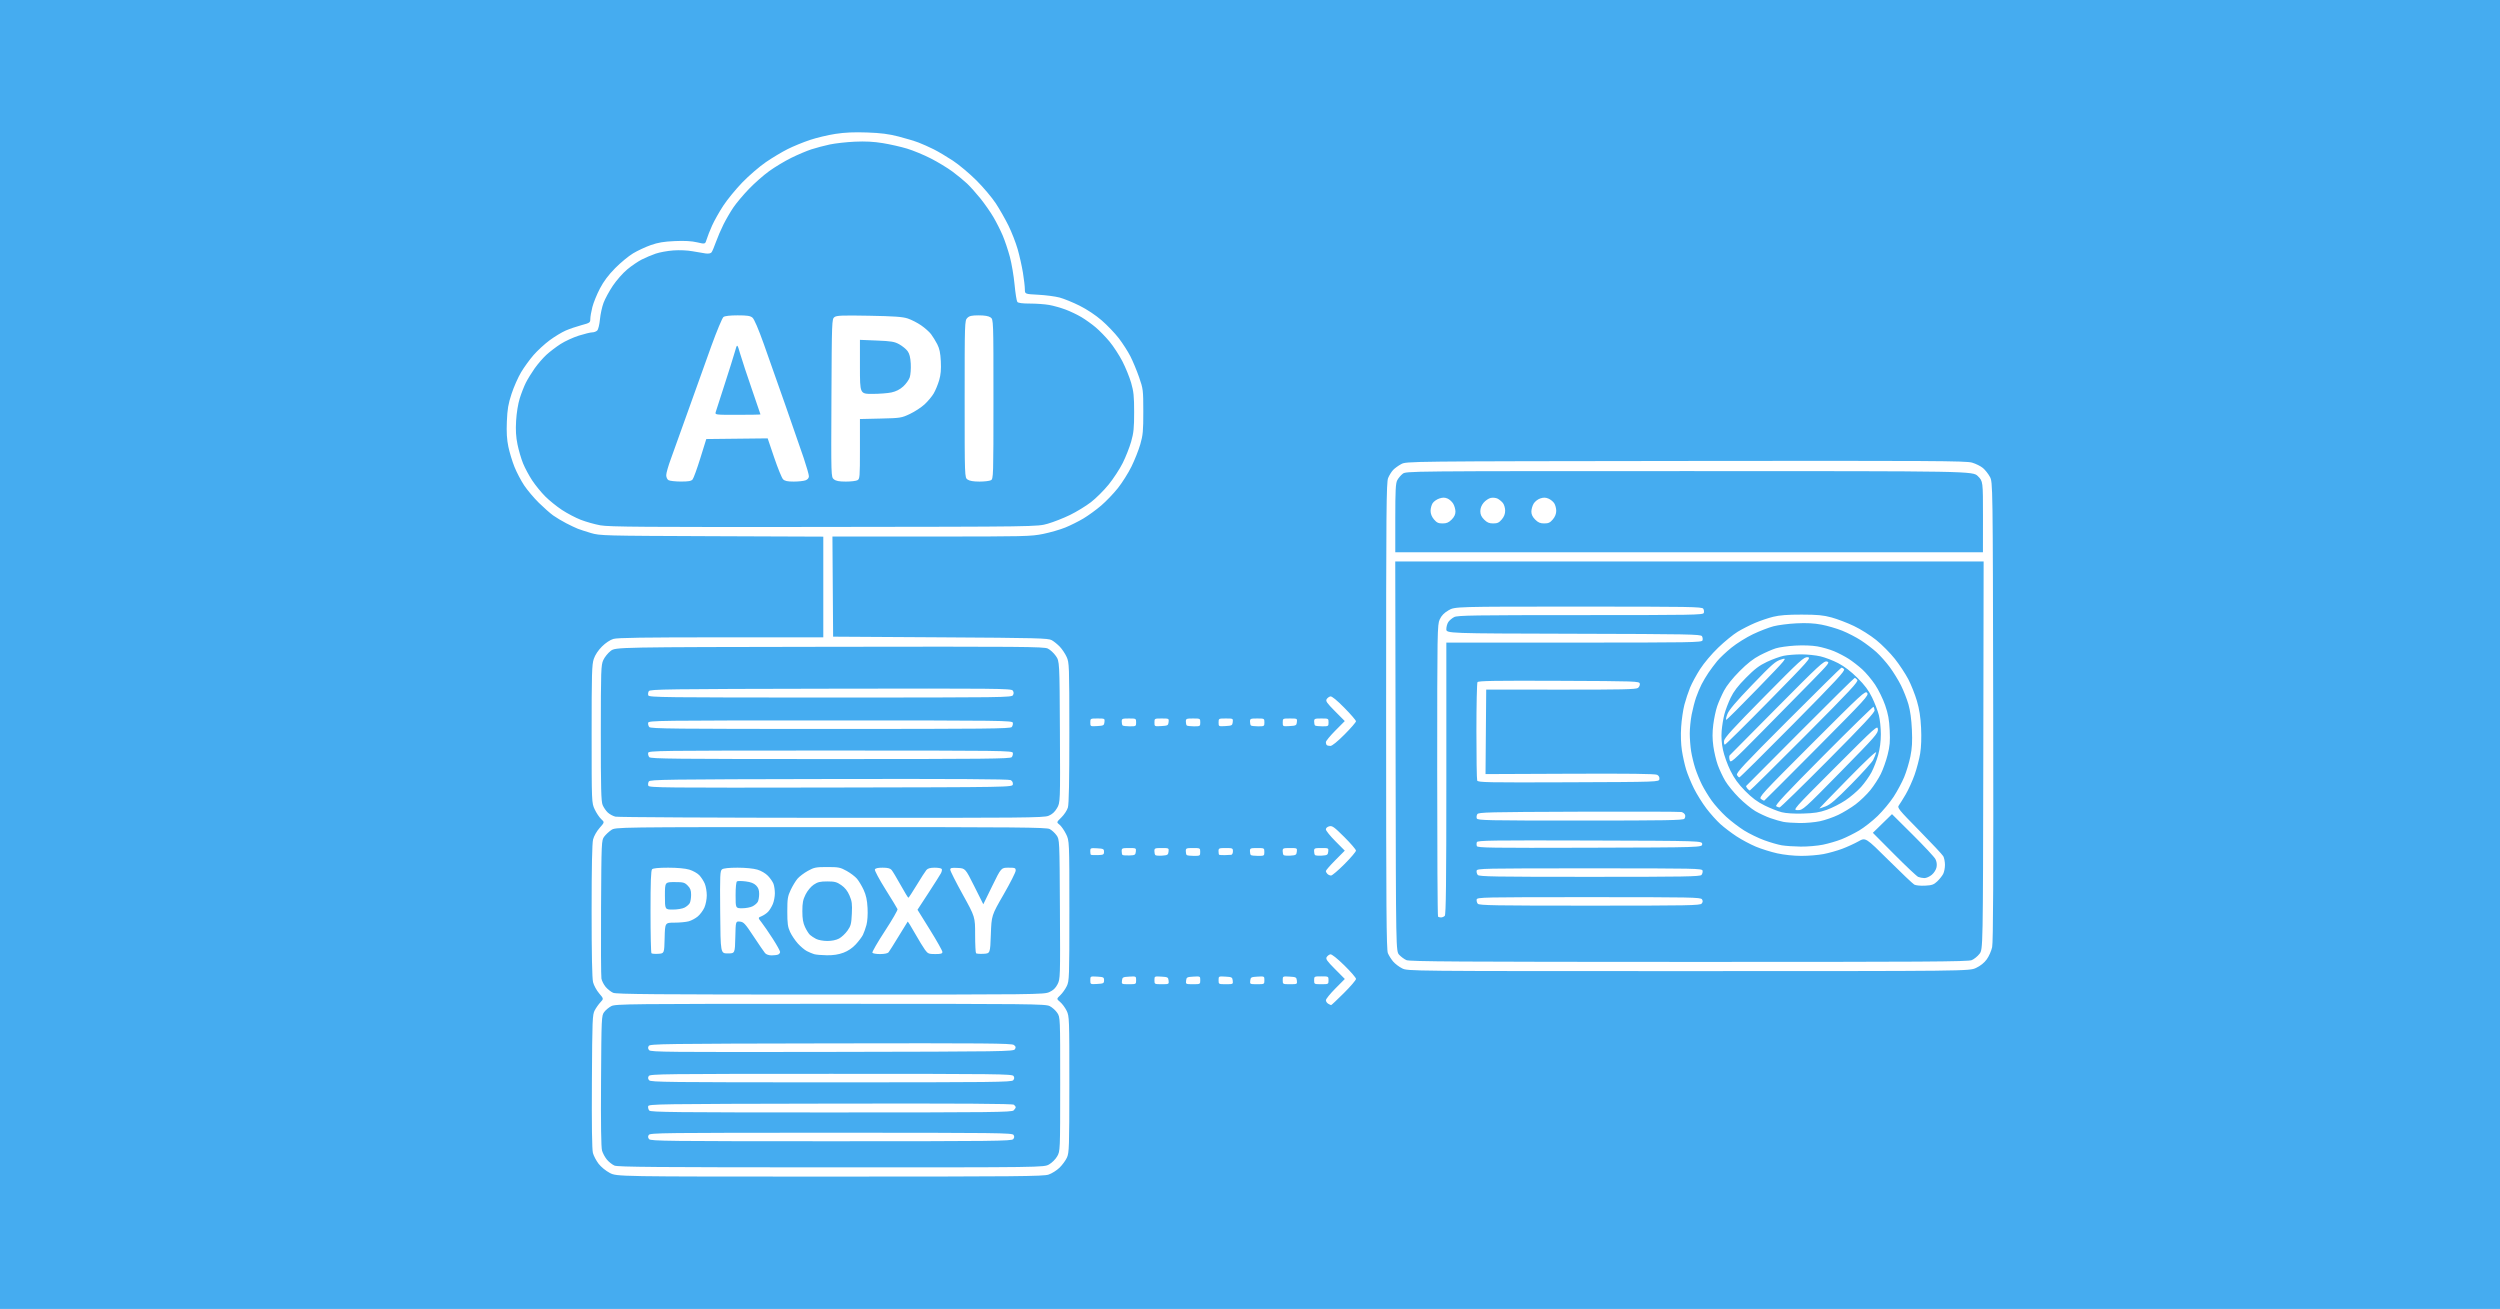 <svg xmlns="http://www.w3.org/2000/svg" xml:space="preserve" width="1910" height="1000"><path d="M0 0h1910v1000H0z" style="fill:#45acf0;fill-opacity:1;stroke:none;stroke-width:4;stroke-linecap:round;stroke-linejoin:round;stroke-miterlimit:0"/><path d="M633.934 898.919c-162.707 0-162.707 0-168.053-2.793-3.052-1.594-6.737-4.617-8.587-7.042-1.783-2.337-3.72-6.025-4.303-8.194-.703-2.608-.966-21.14-.778-54.708.266-47.295.413-51.003 2.15-54.263 1.025-1.925 2.995-4.71 4.379-6.19 2.515-2.69 2.515-2.69-1.01-6.809-1.94-2.265-4.023-6.091-4.63-8.503-.732-2.908-1.104-21.256-1.104-54.498 0-33.585.368-51.578 1.117-54.55.647-2.57 2.733-6.27 4.962-8.803 3.846-4.37 3.846-4.37 1.251-6.758-1.427-1.314-3.656-4.64-4.952-7.39-2.358-5-2.358-5-2.368-57.571-.01-46.468.184-53.14 1.657-57.465 1.045-3.066 3.379-6.597 6.25-9.456 2.753-2.74 6.227-5.051 8.7-5.785 3.089-.918 23.597-1.222 82.25-1.222h78.133v-76.926l-85.25-.336c-82.954-.327-85.438-.392-92.25-2.418-3.85-1.146-8.35-2.61-10-3.252-1.65-.643-5.648-2.538-8.885-4.21s-7.737-4.365-10-5.982-7.185-5.963-10.938-9.658-8.798-9.677-11.21-13.292-5.76-10.002-7.437-14.192-3.773-11.112-4.656-15.383c-1.155-5.588-1.473-11.001-1.133-19.308.383-9.364 1.06-13.34 3.588-21.061 1.714-5.235 4.994-12.66 7.29-16.5 2.295-3.84 6.585-9.754 9.532-13.14 2.946-3.388 8.446-8.449 12.22-11.247 3.776-2.799 9.286-6.146 12.247-7.44 2.96-1.293 8.42-3.161 12.132-4.151 6.406-1.71 6.75-1.952 6.75-4.759 0-1.626.71-5.722 1.58-9.101.868-3.38 3.455-9.736 5.75-14.125 2.872-5.497 6.504-10.344 11.67-15.575 4.125-4.177 10.293-9.268 13.706-11.315s9.488-4.879 13.5-6.295c5.537-1.954 9.944-2.69 18.294-3.058 7.628-.336 12.882-.041 17.14.96 6.14 1.445 6.14 1.445 7.286-2.385.631-2.106 2.483-6.806 4.116-10.444s5.45-10.424 8.484-15.078c3.034-4.655 9.612-12.696 14.617-17.87s13.104-12.15 17.996-15.5 12.374-7.833 16.628-9.962 11.876-5.257 16.94-6.953 13.839-3.795 19.5-4.663c7.338-1.125 14.313-1.435 24.293-1.078 10.523.377 16.484 1.14 24 3.076 5.5 1.415 12.4 3.497 15.333 4.625 2.933 1.127 8.108 3.437 11.5 5.133 3.392 1.695 9.992 5.606 14.667 8.69 4.675 3.085 12.792 9.898 18.037 15.14s11.895 13.13 14.777 17.528 7.236 12.047 9.675 17 5.591 13.041 7.004 17.975c1.414 4.933 3.229 13.033 4.035 18 .805 4.966 1.466 10.658 1.468 12.648 0 3.62 0 3.62 10.254 4.155 5.638.295 12.95 1.252 16.25 2.128s10.18 3.68 15.289 6.232c5.674 2.833 12.26 7.212 16.927 11.252 4.201 3.638 10.064 9.765 13.028 13.615s6.948 10.054 8.854 13.788c1.907 3.734 4.905 10.934 6.664 16 3.105 8.945 3.198 9.702 3.218 26.212.018 14.81-.277 18.03-2.286 25-1.268 4.4-4.3 12.054-6.736 17.01s-7.114 12.382-10.393 16.5c-3.278 4.12-9.022 10.113-12.763 13.32s-9.828 7.64-13.526 9.85-9.938 5.324-13.865 6.923c-3.927 1.598-11.546 3.803-16.932 4.9-9.276 1.891-13.786 1.997-85.398 1.997h-75.605l.262 38.25.262 38.25 82 .5c74.038.451 82.291.661 85 2.164 1.65.916 4.437 3.166 6.194 5s4.109 5.36 5.228 7.836c1.963 4.342 2.035 6.363 2.056 57.883.015 37.068-.326 54.545-1.116 57.182-.625 2.089-2.85 5.47-4.945 7.515-3.807 3.718-3.807 3.718-1.45 5.572 1.297 1.02 3.522 4.192 4.946 7.048 2.587 5.192 2.587 5.192 2.587 58.68 0 51.422-.077 53.647-1.997 57.614-1.099 2.27-3.318 5.392-4.932 6.938-2.935 2.811-2.935 2.811-.08 5.213 1.57 1.32 3.789 4.333 4.932 6.694 2.023 4.179 2.077 5.663 2.056 56.226-.02 48.118-.156 52.228-1.847 55.935-1.004 2.2-3.555 5.674-5.67 7.72-2.114 2.047-5.863 4.41-8.33 5.25-3.954 1.348-23.823 1.53-167.195 1.53zm1.064-7.056c162.5.023 162.5.023 166.48-2.231 2.231-1.264 4.97-4.003 6.233-6.234 2.254-3.98 2.254-3.98 2.27-55.082s.017-51.102-2.253-54.5c-1.248-1.868-3.836-4.184-5.75-5.146-3.27-1.643-13.338-1.748-167.48-1.748-154.16 0-164.206.105-167.429 1.748-1.886.962-4.36 3.019-5.5 4.57-2.019 2.752-2.079 4.077-2.375 52.5-.206 33.523.047 50.883.776 53.383.595 2.038 2.285 5.135 3.755 6.883s4.046 3.775 5.724 4.506c2.493 1.086 32.675 1.332 165.55 1.35m0-19.944c-124.47 0-137.882-.153-139.07-1.584-.953-1.15-1.026-2.041-.263-3.25.973-1.542 11.373-1.666 139.333-1.666s138.36.124 139.333 1.666c.763 1.209.69 2.1-.263 3.25-1.188 1.43-14.6 1.584-139.07 1.584m.051-22c-119.248 0-137.968-.196-139.011-1.452-.663-.799-1.05-2.262-.859-3.25.331-1.72 6.454-1.81 139.226-2.052 101.808-.186 139.242.047 140.236.872.747.62 1.357 1.49 1.357 1.933s-.707 1.513-1.571 2.377c-1.414 1.413-15.433 1.572-139.378 1.572m-.05-23c-124.47 0-137.883-.153-139.07-1.584-.954-1.15-1.027-2.041-.264-3.25.973-1.542 11.373-1.666 139.333-1.666s138.36.124 139.333 1.666c.763 1.209.69 2.1-.263 3.25-1.188 1.43-14.6 1.584-139.07 1.584m.766-23.247c-125.489.23-138.64.104-139.833-1.334-.957-1.152-1.03-2.044-.267-3.253.971-1.54 11.518-1.686 138.996-1.92 118.995-.219 138.213-.055 139.891 1.191 1.559 1.158 1.725 1.805.837 3.254-1.06 1.729-7.223 1.82-139.624 2.062m-1.267-43.815c158.112.017 163.126-.04 167.191-1.885 2.99-1.357 4.792-3.08 6.284-6.004 2.056-4.03 2.087-5.009 1.809-57.325-.284-53.224-.284-53.224-2.613-56.49-1.28-1.795-3.62-3.933-5.2-4.75-2.505-1.295-23.837-1.484-167.273-1.484-164.402 0-164.402 0-167.708 2.25-1.818 1.237-4.247 3.52-5.398 5.072-2.049 2.764-2.098 3.874-2.387 54-.163 28.148-.032 52.627.29 54.398s1.782 4.644 3.245 6.383 4.033 3.76 5.71 4.49c2.494 1.086 32.751 1.331 166.05 1.345m-45.091-29.938c-2.032 0-4.034-.713-4.915-1.75-.817-.963-4.75-6.7-8.74-12.75-6.494-9.848-7.591-11.033-10.473-11.312-3.218-.31-3.218-.31-3.5 12-.28 12.312-.28 12.312-5.78 12.312s-5.5 0-5.766-31.5c-.243-28.727-.116-31.61 1.44-32.75 1.1-.806 5.31-1.25 11.835-1.25 6.007 0 12.145.599 15.086 1.472 2.943.874 6.244 2.805 8.12 4.75 1.739 1.803 3.639 4.544 4.223 6.093.584 1.548 1.061 4.825 1.061 7.282s-.696 6.134-1.548 8.171c-.85 2.037-2.47 4.687-3.598 5.887-1.128 1.201-3.353 2.723-4.944 3.382-2.892 1.198-2.892 1.198-.028 4.83 1.576 1.998 5.396 7.566 8.491 12.373 3.095 4.808 5.628 9.372 5.628 10.143s-.712 1.676-1.582 2.01-3.125.607-5.01.607zm-22.36-36c2.778 0 6.365-.68 7.971-1.51 1.607-.832 3.384-2.377 3.95-3.435s1.03-3.774 1.03-6.035c0-2.99-.645-4.757-2.366-6.477-1.649-1.65-4.05-2.577-7.924-3.06-3.057-.383-6.043-.396-6.634-.03-.651.402-1.076 4.59-1.076 10.606 0 9.94 0 9.94 5.05 9.94m64.664 35.914c-3.967-.048-8.34-.43-9.72-.849-1.378-.42-3.887-1.476-5.574-2.35-1.688-.872-4.774-3.473-6.857-5.778-2.083-2.306-4.749-6.273-5.925-8.815-1.773-3.835-2.137-6.495-2.137-15.622 0-9.754.294-11.624 2.59-16.5 1.425-3.025 3.75-6.871 5.168-8.547 1.417-1.675 4.976-4.375 7.91-6 4.856-2.69 6.18-2.953 14.832-2.953s9.976.263 14.833 2.953c2.933 1.625 6.492 4.325 7.91 6 1.417 1.676 3.716 5.522 5.107 8.547 1.85 4.02 2.648 7.723 2.967 13.763.263 4.992-.072 10.14-.846 13-.705 2.605-1.925 6.025-2.711 7.6-.786 1.576-3.233 4.822-5.438 7.214-2.616 2.838-5.9 5.056-9.453 6.386-3.761 1.407-7.673 2.01-12.656 1.95m.303-10.92c3.46.003 6.814-.685 9-1.848 1.916-1.02 4.808-3.721 6.426-6.004 2.598-3.664 2.992-5.18 3.363-12.949.357-7.456.084-9.58-1.784-13.924-1.513-3.516-3.484-6.011-6.277-7.947-3.472-2.406-5.055-2.822-10.732-2.822-5.45 0-7.328.453-10.352 2.5-2.144 1.45-4.736 4.575-6.177 7.446-2.01 4.004-2.483 6.434-2.483 12.76 0 5.812.53 8.941 2.065 12.208 1.136 2.416 2.824 5.08 3.752 5.92s3.037 2.23 4.685 3.09c1.655.863 5.47 1.566 8.514 1.57m-129.053 9.802c-2.496.162-4.858-.025-5.25-.417s-.713-14.723-.713-31.846c0-22.882.318-31.452 1.2-32.333.79-.79 5.004-1.2 12.319-1.2 6.893 0 13.008.56 16.09 1.476 2.735.812 6.167 2.725 7.629 4.25 1.46 1.525 3.355 4.447 4.21 6.491.853 2.045 1.542 6.095 1.53 9-.012 2.945-.834 7.07-1.857 9.324-1.01 2.223-3.264 5.243-5.01 6.711-1.745 1.47-4.846 3.135-6.892 3.704-2.045.568-6.967 1.035-10.937 1.038-7.218.006-7.218.006-7.5 11.756s-.282 11.75-4.82 12.046m11.087-33.796c3.44 0 7.31-.652 8.97-1.51 1.607-.832 3.384-2.377 3.95-3.435s1.03-3.917 1.03-6.353c0-3.453-.581-5.011-2.636-7.066-2.371-2.371-3.377-2.636-10-2.636-7.364 0-7.364 0-7.364 10.5s0 10.5 6.05 10.5m158.387 34c-2.925 0-5.599-.453-5.94-1.006-.342-.554 3.947-7.996 9.533-16.54s9.94-16.089 9.68-16.768c-.261-.68-4.381-7.463-9.156-15.073s-8.443-14.46-8.15-15.225c.364-.946 2.244-1.388 5.91-1.388 3.886 0 5.789.484 6.865 1.75.819.962 3.926 6.137 6.905 11.5 2.979 5.362 5.641 9.745 5.916 9.74s3.151-4.392 6.392-9.75c3.24-5.357 6.572-10.528 7.405-11.49 1.048-1.213 2.984-1.75 6.3-1.75 2.631 0 5.057.44 5.39.979s.068 2.001-.587 3.25c-.657 1.249-4.958 8.04-9.56 15.093l-8.367 12.822 9.514 15.308c5.232 8.42 9.513 16.037 9.513 16.928 0 1.295-1.093 1.62-5.449 1.62-4.989 0-5.652-.275-7.848-3.25-1.32-1.788-4.767-7.44-7.66-12.559-2.893-5.12-5.395-9.17-5.56-9s-3.286 5.236-6.934 11.257c-3.649 6.022-7.12 11.535-7.714 12.25-.639.77-3.252 1.302-6.398 1.302m79.025-.206c-2.771.163-5.359-.025-5.75-.416-.392-.392-.712-6.802-.712-14.245 0-13.533 0-13.533-9.5-30.71-5.225-9.448-9.5-17.93-9.5-18.85 0-1.405.922-1.625 5.75-1.373 5.75.3 5.75.3 12.625 14.032l6.874 13.733 6.829-13.983c6.829-13.982 6.829-13.982 12.375-13.982 5.09 0 5.546.185 5.533 2.25-.01 1.237-4.164 9.45-9.237 18.25-9.224 16-9.224 16-9.737 30.5s-.512 14.5-5.55 14.794M635.228 624.816c146.894.093 162.101-.046 165.778-1.517 2.858-1.144 4.782-2.873 6.546-5.881 2.497-4.262 2.497-4.262 2.222-58.217-.276-53.955-.276-53.955-3.11-58.045-1.56-2.25-4.337-4.802-6.17-5.673-3.007-1.426-19.433-1.557-166.744-1.323-163.408.259-163.408.259-167.189 3.142-2.08 1.587-4.622 4.737-5.65 7-1.747 3.848-1.87 7.483-1.89 55.744-.019 42.253.234 52.24 1.39 55 .777 1.855 2.547 4.436 3.935 5.735s4.013 2.717 5.837 3.148 76.094.83 165.045.887m-.51-23.144c-127.826.234-138.83.124-139.41-1.386-.345-.902-.17-2.366.39-3.253.928-1.471 13.172-1.637 137.718-1.868 95.738-.178 137.3.067 138.702.818 1.265.677 1.887 1.874 1.69 3.253-.31 2.183-.31 2.183-139.09 2.436m-.22-21.753c-118.766 0-137.417-.196-138.46-1.452-.663-.799-1.05-2.262-.859-3.25.332-1.72 6.345-1.798 139.32-1.798 132.973 0 138.987.077 139.318 1.798.19.988-.196 2.451-.859 3.25-1.042 1.256-19.694 1.452-138.46 1.452m0-23c-118.766 0-137.417-.196-138.46-1.452-.663-.799-1.05-2.262-.859-3.25.332-1.72 6.345-1.798 139.32-1.798 132.973 0 138.987.077 139.318 1.798.19.988-.196 2.451-.859 3.25-1.042 1.256-19.694 1.452-138.46 1.452m-.067-24c-127.3 0-138.547-.133-139.124-1.636-.345-.9-.17-2.363.39-3.25.928-1.471 13.27-1.637 138.91-1.872 127.014-.237 137.986-.127 139.102 1.388.843 1.146.909 2.211.215 3.508-.965 1.802-5.445 1.862-139.493 1.862m-4.933-130.337c163-.18 163-.18 171-2.475 4.4-1.262 12.05-4.269 17-6.683s12.14-6.806 15.978-9.761 9.938-9.03 13.556-13.498c3.617-4.469 8.445-11.865 10.727-16.436s5.18-11.91 6.437-16.31c1.91-6.68 2.287-10.392 2.287-22.5 0-12.136-.373-15.794-2.29-22.432-1.259-4.363-4.28-11.788-6.715-16.5-2.434-4.713-6.857-11.493-9.83-15.068s-7.734-8.46-10.583-10.857c-2.848-2.396-7.685-5.866-10.749-7.71-3.063-1.845-8.55-4.473-12.194-5.84-3.643-1.366-9.294-2.959-12.558-3.539s-9.846-1.054-14.627-1.054c-5.759 0-9.03-.423-9.688-1.25-.547-.688-1.5-6.65-2.118-13.25s-2.245-16.174-3.616-21.276c-1.37-5.101-3.827-12.413-5.459-16.247-1.632-3.835-4.797-10.106-7.035-13.937-2.237-3.83-6.702-10.244-9.923-14.253-3.22-4.008-7.823-9.154-10.228-11.436s-7.437-6.416-11.183-9.188-11.171-7.274-16.5-10.005c-5.33-2.73-13.514-6.12-18.19-7.532-4.674-1.412-13-3.302-18.5-4.199-7.066-1.153-13.372-1.476-21.5-1.102-6.324.29-14.874 1.246-19 2.122-4.124.877-10.424 2.539-14 3.693-3.574 1.154-10.536 4.097-15.47 6.539s-12.495 6.978-16.803 10.08c-4.308 3.101-11.327 9.279-15.598 13.727-4.27 4.448-9.585 10.771-11.81 14.05-2.226 3.28-5.624 9.114-7.553 12.964-1.928 3.85-4.54 9.925-5.804 13.5s-2.76 7.1-3.324 7.836c-.656.854-2.308 1.167-4.581.867-1.956-.258-6.481-1.015-10.056-1.682-3.827-.714-9.819-.97-14.57-.625-4.44.323-10.524 1.432-13.523 2.463s-7.768 3.05-10.599 4.484c-2.83 1.435-7.834 4.845-11.12 7.579-3.284 2.734-8.23 8.345-10.988 12.47-2.76 4.125-5.956 10.01-7.104 13.079-1.148 3.068-2.382 8.753-2.743 12.633-.366 3.947-1.281 7.68-2.076 8.475-.78.781-2.49 1.42-3.797 1.42s-5.923 1.12-10.257 2.49c-4.334 1.369-10.655 4.283-14.047 6.475s-8.247 5.904-10.79 8.247-6.54 6.967-8.885 10.275c-2.344 3.307-5.39 8.264-6.768 11.014s-3.483 8.15-4.677 12c-1.28 4.121-2.41 11.12-2.752 17.018-.42 7.274-.133 12.22 1.05 18.055.895 4.42 2.802 10.938 4.237 14.482 1.436 3.545 4.596 9.44 7.023 13.1s6.906 9.147 9.953 12.194 8.779 7.678 12.736 10.292 10.438 6.013 14.4 7.556c3.962 1.542 10.712 3.444 15 4.225 6.558 1.196 33.693 1.393 170.797 1.241m-109.373-34.694c-4.195-.017-8.415-.489-9.377-1.05-1.016-.591-1.75-2.209-1.75-3.855 0-1.56 1.563-7.05 3.473-12.2s7.944-21.964 13.407-37.364c5.464-15.4 13.363-37.45 17.555-49s8.37-21.563 9.284-22.25c1.05-.79 5.056-1.25 10.861-1.25 7.29 0 9.635.362 11.306 1.75 1.33 1.103 4.543 8.583 8.7 20.25 3.625 10.175 11.087 31.325 16.582 47s11.756 33.742 13.912 40.15 3.92 12.607 3.92 13.775c0 1.36-.923 2.475-2.565 3.1-1.411.536-5.461.975-9 .975-4.841 0-6.869-.44-8.185-1.777-.963-.977-4-8.406-6.75-16.51l-5-14.736-23.453.261-23.452.262-4.548 14.639c-2.5 8.051-5.165 15.364-5.92 16.25-1.044 1.226-3.194 1.603-9 1.58m43.46-50.97c9.577 0 17.413-.145 17.413-.323 0-.177-2.958-8.84-6.573-19.25-3.614-10.41-7.617-22.526-8.894-26.926-2.322-8-2.322-8-3.998-2-.922 3.3-4.453 14.55-7.846 25s-6.472 20.012-6.843 21.25c-.673 2.25-.673 2.25 16.74 2.25m82.59 51c-5.142 0-7.514-.456-9.097-1.75-2.142-1.75-2.142-1.75-1.861-62.08.275-58.998.325-60.364 2.28-61.827 1.688-1.261 5.826-1.425 26.5-1.05 19.155.348 25.592.805 29.5 2.095 2.75.907 7.339 3.254 10.196 5.215 2.858 1.961 6.28 4.99 7.606 6.732s3.456 5.19 4.734 7.666c1.734 3.359 2.434 6.679 2.759 13.098.316 6.237-.034 10.215-1.276 14.487-.942 3.24-2.813 7.768-4.16 10.065s-4.484 6.054-6.973 8.348c-2.49 2.295-7.532 5.591-11.206 7.326-6.459 3.049-7.2 3.165-22.43 3.519l-15.75.366v22.86c0 21.578-.108 22.918-1.933 23.895-1.064.57-5.064 1.036-8.89 1.036m20.274-67c5.197 0 11.775-.498 14.616-1.107 3.46-.742 6.43-2.25 8.993-4.566 2.106-1.902 4.352-5.045 4.992-6.984s.988-6.62.775-10.402c-.279-4.923-.974-7.667-2.447-9.659-1.131-1.53-3.967-3.848-6.3-5.151-3.659-2.044-6.02-2.442-17.161-2.894l-12.92-.524v20.644c0 20.644 0 20.644 9.452 20.644m81.837 67c-4.575 0-7.58-.515-9.066-1.556-2.222-1.557-2.222-1.557-2.222-61.5 0-58.61.044-59.988 2-61.943 1.606-1.607 3.333-2 8.777-2 4.516 0 7.52.519 9 1.556 2.223 1.557 2.223 1.557 2.223 62.465 0 59.195-.054 60.937-1.934 61.943-1.064.57-5.014 1.036-8.778 1.036m268.693 399.97c-.265-.017-1.269-.489-2.231-1.05-.963-.56-1.75-1.773-1.75-2.696 0-.922 3.251-4.95 7.225-8.95l7.225-7.273-7.462-7.513c-6.283-6.325-7.29-7.787-6.368-9.25.602-.956 1.854-1.887 2.782-2.07 1.042-.204 5.113 3.02 10.643 8.431 4.925 4.82 8.955 9.478 8.955 10.352s-4.171 5.743-9.27 10.82c-5.097 5.076-9.484 9.216-9.75 9.2m-178.73-16.167c-5.25.302-5.25.302-5.25-2.802s0-3.105 5.25-2.803c4.852.28 5.25.492 5.25 2.803s-.398 2.522-5.25 2.802m24.183.198c-5.483 0-5.562-.042-5.25-2.75.295-2.565.67-2.77 5.566-3.053 5.25-.302 5.25-.302 5.25 2.75 0 3.038-.027 3.053-5.566 3.053m25.133 0c-5.54 0-5.567-.015-5.567-3.053 0-3.052 0-3.052 5.25-2.75 4.897.282 5.271.488 5.567 3.053.311 2.708.232 2.75-5.25 2.75m23.867 0c-5.483 0-5.562-.042-5.25-2.75.295-2.565.67-2.77 5.566-3.053 5.25-.302 5.25-.302 5.25 2.75 0 3.038-.027 3.053-5.566 3.053m25.133 0c-5.54 0-5.567-.015-5.567-3.053 0-3.052 0-3.052 5.25-2.75 4.897.282 5.271.488 5.567 3.053.311 2.708.232 2.75-5.25 2.75m23.867 0c-5.483 0-5.562-.042-5.25-2.75.295-2.565.67-2.77 5.566-3.053 5.25-.302 5.25-.302 5.25 2.75 0 3.038-.027 3.053-5.566 3.053m25.133 0c-5.54 0-5.567-.015-5.567-3.053 0-3.052 0-3.052 5.25-2.75 4.897.282 5.271.488 5.567 3.053.311 2.708.232 2.75-5.25 2.75m23.933 0c-5.444 0-5.5-.03-5.5-3s.056-3 5.5-3c5.445 0 5.5.03 5.5 3s-.055 3-5.5 3m280.5-10.011c-214.5.009-214.5.009-218.748-2.094-2.337-1.157-5.443-3.519-6.902-5.25s-3.26-4.594-4.001-6.363c-1.115-2.66-1.349-34.154-1.349-181.282 0-158.458.17-178.473 1.548-181.769.851-2.037 2.539-4.767 3.75-6.065s4.002-3.33 6.202-4.514c4-2.152 4-2.152 217.463-2.412 188.408-.228 214.075-.08 218.683 1.259 2.872.835 6.62 2.695 8.331 4.135s4.104 4.473 5.317 6.741c2.206 4.125 2.206 4.125 2.516 179.125.224 126.037 0 176.448-.805 180.176-.613 2.847-2.467 7.042-4.12 9.323-1.934 2.67-4.854 5.009-8.195 6.564-5.19 2.417-5.19 2.417-219.69 2.426m.282-7.029c179.743.033 213.3-.177 216.118-1.354 1.835-.767 4.518-2.943 5.962-4.836 2.625-3.442 2.625-3.442 2.881-151.606l.257-148.165h-449.52l.26 148.92c.26 148.92.26 148.92 2.76 151.628 1.375 1.489 3.85 3.308 5.5 4.04 2.469 1.098 40.693 1.341 215.782 1.373m-189.315-33.96c-.899 0-1.934-.3-2.3-.667-.367-.367-.657-50.654-.645-111.75.021-106.688.097-111.248 1.908-115.237 1.344-2.96 3.278-4.972 6.728-7 4.842-2.846 4.842-2.846 99.233-2.846 85.78 0 94.484.147 95.409 1.614.56.887.736 2.35.39 3.25-.574 1.498-8.492 1.636-94.208 1.636-81.068 0-93.968.2-96.47 1.494-1.59.822-3.593 2.497-4.451 3.722-.859 1.226-1.56 3.701-1.56 5.501 0 3.273 0 3.273 97.14 3.528 88.138.23 97.236.404 98.16 1.869.56.887.735 2.35.39 3.25-.576 1.499-8.786 1.636-98.16 1.636H1105v103.8c0 79.4-.283 104.082-1.2 105-.66.66-1.936 1.2-2.834 1.2m113.533-9c-72.434 0-84.424-.204-85.46-1.452-.663-.799-1.05-2.262-.859-3.25.33-1.714 4.338-1.798 85.724-1.798 78.588 0 85.46.132 86.428 1.666.763 1.209.69 2.1-.263 3.25-1.18 1.422-9.915 1.584-85.57 1.584m256.233-15.27c-3.476.18-7.118-.184-8.233-.822-1.1-.63-9.92-9.008-19.602-18.619-17.602-17.473-17.602-17.473-23-14.429-2.969 1.674-8.548 4.232-12.398 5.683s-10.302 3.273-14.338 4.048-11.686 1.399-17 1.387c-5.764-.013-13.162-.796-18.338-1.94-4.772-1.056-12.102-3.345-16.29-5.089-4.188-1.743-10.859-5.299-14.824-7.9-3.966-2.603-9.522-6.825-12.348-9.382-2.826-2.558-7.624-7.917-10.663-11.91-3.04-3.991-7.32-10.857-9.513-15.257s-4.885-10.935-5.983-14.522-2.547-10.112-3.219-14.5c-.758-4.951-.977-11.773-.578-17.978.354-5.5 1.47-13.15 2.481-17s2.966-9.747 4.345-13.104c1.38-3.356 4.823-9.71 7.651-14.12 2.976-4.64 8.822-11.56 13.88-16.429 4.805-4.627 11.48-10.076 14.834-12.11s9.295-5.057 13.204-6.72c3.909-1.664 10.165-3.784 13.903-4.711 4.89-1.213 11.004-1.678 21.796-1.66 12.183.023 16.475.431 22.854 2.176 4.32 1.182 11.97 4.104 17 6.494 5.136 2.439 12.619 7.145 17.066 10.731 4.355 3.513 10.774 9.998 14.263 14.41 3.49 4.414 8.114 11.426 10.277 15.583s5.115 11.586 6.56 16.509c1.875 6.384 2.792 12.306 3.2 20.653.36 7.377.106 14.577-.685 19.482-.69 4.28-2.605 11.613-4.255 16.298s-4.717 11.443-6.815 15.018-4.459 7.36-5.245 8.41c-1.326 1.774-.2 3.16 15.644 19.258 9.39 9.54 17.634 18.356 18.32 19.589s1.261 4.177 1.28 6.542-.599 5.515-1.375 7-2.808 4.03-4.517 5.654c-2.641 2.511-4.04 3.002-9.34 3.277m-.56-5.794c1.485.035 4.027-1.075 5.716-2.497 1.78-1.498 3.301-3.937 3.666-5.878.401-2.14.078-4.338-.912-6.19-.844-1.58-8.646-9.94-17.339-18.577l-15.804-15.706-7.312 7.132-7.313 7.132 16.313 16.408c8.971 9.024 17.212 16.79 18.312 17.26 1.1.469 3.203.881 4.673.916m-94.38-24.053c5.11.064 12.76-.595 17-1.464 4.239-.87 10.632-2.743 14.207-4.164s9.608-4.422 13.406-6.67c3.798-2.247 10.154-7.235 14.125-11.085s9.477-10.47 12.235-14.71 6.378-10.99 8.046-15 3.8-11.086 4.738-15.725c1.295-6.401 1.576-11.342 1.165-20.5-.351-7.844-1.279-14.627-2.65-19.386-1.162-4.027-3.729-10.552-5.705-14.5-1.977-3.949-5.826-10.207-8.555-13.907s-7.288-8.833-10.133-11.408-8.176-6.635-11.848-9.023-10.13-5.726-14.352-7.416-11.342-3.77-15.824-4.62c-5.766-1.093-11.363-1.385-19.148-.997-6.05.301-13.925 1.308-17.5 2.238s-10.62 3.649-15.655 6.043-12.46 7.026-16.5 10.292-8.946 7.892-10.903 10.279-4.933 6.365-6.613 8.84-4.072 6.503-5.315 8.951-3.127 6.949-4.186 10-2.579 8.924-3.377 13.049-1.447 10.65-1.443 14.5c0 3.85.469 9.925 1.033 13.5s1.973 9.425 3.132 13 3.455 9.2 5.102 12.5 4.991 8.801 7.43 12.226c2.44 3.424 7.424 8.964 11.076 12.31 3.651 3.345 9.86 8.091 13.799 10.546s10.856 5.811 15.375 7.46c4.518 1.65 10.539 3.387 13.38 3.861 2.84.475 9.347.915 14.457.98m-.793-18.01c-4.675-.051-10.304-.451-12.51-.89-2.206-.438-6.675-1.734-9.932-2.879s-8.413-3.549-11.457-5.343c-3.043-1.794-8.699-6.427-12.567-10.295s-8.554-9.61-10.411-12.759c-1.858-3.148-4.415-8.584-5.684-12.078-1.268-3.495-2.803-9.982-3.41-14.417-.787-5.749-.802-10.49-.053-16.52.578-4.652 1.925-10.997 2.992-14.1 1.068-3.104 3.42-8.444 5.229-11.868 2.036-3.856 6.524-9.48 11.795-14.784 6.059-6.095 10.586-9.633 15.728-12.289 3.971-2.05 9.371-4.41 12-5.242 2.63-.832 9.31-1.775 14.848-2.096 6.072-.351 12.788-.109 16.92.611 3.769.656 9.565 2.335 12.88 3.73s8.302 4 11.08 5.789 7.397 5.371 10.264 7.963c2.867 2.59 7.329 7.894 9.915 11.784s6.037 10.947 7.67 15.682c2.296 6.661 3.079 10.986 3.465 19.133.406 8.569.11 12.067-1.599 18.82-1.153 4.563-3.487 11.118-5.185 14.567-1.698 3.45-5.286 8.989-7.973 12.31s-7.726 8.187-11.196 10.812-9.472 6.286-13.338 8.135-10.166 4.027-14 4.84c-3.834.811-10.796 1.434-15.471 1.384zm2.5-7.239c8.65-.247 12.533-.855 18.176-2.848 3.947-1.394 10.347-4.642 14.222-7.219s9.271-7.18 11.992-10.233 6.301-8.092 7.957-11.2c1.656-3.106 3.943-9.011 5.082-13.122 1.351-4.875 2.071-10.447 2.071-16.032 0-4.708-.682-11.242-1.515-14.52s-3.155-9.335-5.16-13.46c-2.69-5.537-5.63-9.475-11.234-15.045-5.003-4.971-10.013-8.8-14.694-11.227-3.907-2.026-9.982-4.362-13.5-5.191-3.518-.83-10.087-1.515-14.598-1.523-4.51-.008-10.585.48-13.5 1.082-2.914.604-8.674 2.692-12.799 4.642-5.894 2.785-9.327 5.388-16.033 12.153-6.206 6.262-9.413 10.451-11.765 15.37-1.778 3.718-3.911 9.343-4.74 12.5s-1.765 8.889-2.08 12.739c-.379 4.617-.037 9.552 1.003 14.5.867 4.125 3.415 11.227 5.66 15.782 2.996 6.076 6.004 10.227 11.289 15.581 5.265 5.334 9.276 8.323 14.902 11.103 4.234 2.093 10.075 4.407 12.981 5.144 3.324.842 9.363 1.222 16.283 1.024m-3.994-2.61c-3.994-.025-3.994-.025 28.5-32.542 31.587-31.61 32.501-32.427 32.747-29.25.236 3.045-1.705 5.262-28.5 32.542-28.235 28.748-28.825 29.275-32.747 29.25m21.244-2.849c-2.612 1-4.75 1.69-4.75 1.536s9.922-10.39 22.05-22.746c14.177-14.445 21.808-21.573 21.373-19.965-.372 1.375-1.407 3.938-2.3 5.696s-8.373 10.05-16.623 18.43c-11.843 12.027-16 15.615-19.75 17.05m-35.118.81c-.623-.009-1.775-.423-2.562-.921-1.096-.694 7.347-9.732 36.175-38.726 20.683-20.802 37.854-37.573 38.158-37.268s.676 1.494.826 2.644c.204 1.576-8.576 10.995-35.597 38.188-19.728 19.854-36.378 36.09-37 36.082m-11.672-5.247c-.298.159-1.423-.372-2.5-1.179-1.855-1.389.22-3.646 38.836-42.263 38.666-38.665 40.873-40.694 42.268-38.83 1.388 1.852-.801 4.251-38.296 41.974-21.872 22.005-40.011 40.14-40.308 40.298m-11.03-7.738c-.377 0-1.254-.686-1.95-1.525s-1.088-1.709-.872-1.934c.215-.226 18.799-18.89 41.296-41.476 22.498-22.586 41.23-41.065 41.628-41.065s1.283.674 1.967 1.498c1.052 1.268-5.133 7.905-40.07 43-22.723 22.826-41.622 41.502-42 41.502m-8.017-10c-.464 0-1.28-.816-1.813-1.813-.824-1.54 5.05-7.837 38.924-41.737 21.942-21.958 40.295-40.057 40.785-40.22s1.426.347 2.08 1.135c.977 1.178-5.929 8.627-38.973 42.033-22.089 22.331-40.54 40.602-41.003 40.602m17.415-35.048c-23.32 23.65-24.197 24.416-24.87 21.734-.384-1.529-.378-3.096.013-3.483.39-.387 16.692-16.828 36.226-36.535 32.106-32.392 35.76-35.77 38.057-35.194 2.402.603 1.774 1.421-11.356 14.801-7.644 7.79-24.776 25.195-38.07 38.677zm-28.492 10.048c-.53 0-.822-1.3-.65-2.887.246-2.262 6.868-9.528 30.586-33.562 27.834-28.205 30.516-30.65 33.308-30.363 2.897.297 1.543 1.832-29.622 33.562-17.962 18.287-33.092 33.25-33.622 33.25m1.052-19c-.469 0-.073-1.982.88-4.403 1.247-3.17 6.551-9.408 18.954-22.288 15.31-15.898 17.771-18.053 22.172-19.403 4.95-1.52 4.95-1.52-18.102 22.287-12.679 13.094-23.435 23.807-23.904 23.807m-104.388 120c-72.434 0-84.424-.204-85.46-1.452-.663-.799-1.05-2.262-.859-3.25.33-1.715 4.36-1.798 86.32-1.798 81.958 0 85.988.084 86.318 1.798.19.988-.196 2.451-.859 3.25-1.036 1.248-13.025 1.452-85.46 1.452m.22-22.245c-75.624.225-85.847.077-86.356-1.25-.318-.828-.318-2.183 0-3.011.51-1.327 10.732-1.475 86.357-1.25 85.78.256 85.78.256 85.78 2.756s0 2.5-85.78 2.755m-7.374-20.755c-71.67 0-78.463-.141-79.036-1.636-.346-.9-.17-2.363.39-3.25.92-1.459 8.382-1.641 77.409-1.89 42.015-.151 77.354-.043 78.53.241 1.178.285 2.423 1.253 2.768 2.153s.115 2.253-.512 3.008c-.949 1.143-14.288 1.374-79.549 1.374m-8.986-29.244c-62.4.232-69.2.102-69.75-1.331-.336-.874-.603-17.865-.595-37.757.01-19.893.375-36.734.814-37.426.63-.993 13.745-1.204 62.221-1 59.821.25 61.433.308 61.795 2.191.205 1.066-.445 2.532-1.448 3.266-1.468 1.073-12.885 1.322-58.86 1.284l-57.037-.048-.263 32.282-.264 32.283 64.54-.272c45.12-.19 65.15.056 66.573.818 1.296.693 1.922 1.882 1.725 3.271-.31 2.183-.31 2.183-69.451 2.44m92.14-175.756h224.5V394.8c0-27.118 0-27.118-3.882-31s-3.883-3.882-220.365-3.882c-216.483 0-216.483 0-219.138 2.088-1.46 1.148-3.32 3.376-4.135 4.95-1.195 2.312-1.48 7.869-1.48 28.912v26.05zm-188.334-22c-3.226 0-4.483-.589-6.577-3.077-1.693-2.012-2.589-4.274-2.589-6.535 0-1.903.712-4.545 1.582-5.873s3.146-2.93 5.059-3.562c2.605-.86 4.166-.862 6.227-.008 1.513.627 3.512 2.427 4.441 4.001.93 1.574 1.691 4.29 1.691 6.035 0 2.173-.92 4.093-2.923 6.096-2.253 2.253-3.837 2.923-6.911 2.923zm38.668 0c-3.074 0-4.657-.67-6.91-2.924-2.118-2.117-2.924-3.888-2.924-6.423 0-2.284.878-4.543 2.527-6.503 1.39-1.652 3.839-3.291 5.441-3.644 1.612-.354 3.946-.11 5.223.544 1.27.651 3.087 2.143 4.037 3.317.95 1.173 1.738 3.785 1.75 5.806.015 2.515-.794 4.643-2.567 6.75-2.094 2.488-3.351 3.077-6.577 3.077m39 0c-3.074 0-4.657-.67-6.91-2.924-2.003-2.002-2.924-3.922-2.924-6.095 0-1.745.77-4.476 1.711-6.07.957-1.62 3.185-3.382 5.059-4 2.502-.826 4.078-.803 6.24.093 1.591.659 3.59 2.261 4.441 3.561.852 1.3 1.55 3.92 1.55 5.823 0 2.261-.897 4.523-2.59 6.535-2.094 2.488-3.351 3.077-6.577 3.077m-162.863 269c-.864 0-2.11-.54-2.77-1.2s-1.2-1.662-1.2-2.227 3.25-4.3 7.224-8.3l7.225-7.273-7.225-7.274c-3.974-4-7.225-8.042-7.225-8.98 0-1.005 1.07-1.977 2.597-2.36 2.278-.572 3.689.435 11.5 8.21 4.897 4.874 8.903 9.537 8.903 10.363s-3.928 5.447-8.729 10.27c-4.801 4.824-9.436 8.77-10.3 8.77m-178.28-15.605c-2.646.084-5.008-.046-5.25-.288-.243-.243-.44-1.514-.44-2.826 0-2.25.299-2.369 5.25-2.084 4.771.275 5.25.518 5.25 2.674 0 2.145-.46 2.385-4.81 2.524m24.143.271c-2.567.092-4.93-.095-5.25-.416s-.584-1.634-.584-2.917c0-2.165.402-2.333 5.567-2.333 5.482 0 5.561.041 5.25 2.75-.292 2.533-.684 2.763-4.983 2.916m25.144.132c-2.487.178-4.85-.004-5.25-.404s-.728-1.778-.728-3.061c0-2.165.402-2.333 5.567-2.333 5.476 0 5.56.044 5.25 2.737-.287 2.475-.75 2.768-4.84 3.06m24.189.202c-2.659 0-5.134-.3-5.5-.667-.367-.367-.667-1.717-.667-3 0-2.162.405-2.333 5.5-2.333 5.445 0 5.5.03 5.5 3 0 2.92-.13 3-4.833 3m23.501-.58c-2.108.044-4.02-.108-4.25-.337s-.418-1.467-.418-2.75c0-2.162.405-2.333 5.5-2.333 5.2 0 5.5.136 5.5 2.5 0 1.375-.562 2.576-1.25 2.67s-2.974.207-5.082.25m25.499.58c-2.659 0-5.134-.3-5.5-.667-.367-.367-.667-1.717-.667-3 0-2.162.405-2.333 5.5-2.333 5.445 0 5.5.03 5.5 3 0 2.92-.13 3-4.833 3m24.796-.204c-2.496.162-4.858-.025-5.25-.417s-.713-1.763-.713-3.046c0-2.165.402-2.333 5.567-2.333 5.482 0 5.561.041 5.25 2.75-.288 2.497-.734 2.777-4.854 3.046m24 0c-2.496.162-4.858-.025-5.25-.417s-.713-1.763-.713-3.046c0-2.165.402-2.333 5.567-2.333 5.482 0 5.561.041 5.25 2.75-.288 2.497-.734 2.777-4.854 3.046m6.475-83.796c-1.158 0-2.405-.3-2.771-.667s-.667-1.369-.667-2.227 3.251-4.833 7.225-8.833l7.225-7.273-7.462-7.513c-6.283-6.325-7.29-7.787-6.368-9.25.602-.955 1.88-1.892 2.84-2.08 1.13-.223 4.878 2.832 10.642 8.674 4.894 4.96 8.898 9.605 8.898 10.323s-3.928 5.252-8.729 10.076c-5.457 5.482-9.518 8.77-10.833 8.77M838.248 554.72c-5.25.302-5.25.302-5.25-2.75 0-3.038.027-3.052 5.567-3.052 5.482 0 5.561.041 5.25 2.75-.296 2.564-.67 2.77-5.567 3.052m24.917.198c-2.659 0-5.134-.3-5.5-.667-.367-.367-.667-1.717-.667-3 0-2.162.405-2.333 5.5-2.333 5.445 0 5.5.03 5.5 3 0 2.919-.13 3-4.833 3m24.083-.198c-5.25.302-5.25.302-5.25-2.75 0-3.038.027-3.052 5.567-3.052 5.482 0 5.561.041 5.25 2.75-.296 2.564-.67 2.77-5.567 3.052m24.917.198c-2.659 0-5.134-.3-5.5-.667-.367-.367-.667-1.717-.667-3 0-2.162.405-2.333 5.5-2.333 5.445 0 5.5.03 5.5 3 0 2.919-.13 3-4.833 3m24.083-.198c-5.25.302-5.25.302-5.25-2.75 0-3.038.027-3.052 5.567-3.052 5.482 0 5.561.041 5.25 2.75-.296 2.564-.67 2.77-5.567 3.052m24.917.198c-2.659 0-5.134-.3-5.5-.667-.367-.367-.667-1.717-.667-3 0-2.162.405-2.333 5.5-2.333 5.445 0 5.5.03 5.5 3 0 2.919-.13 3-4.833 3m24.083-.198c-5.25.302-5.25.302-5.25-2.75 0-3.038.027-3.052 5.567-3.052 5.482 0 5.561.041 5.25 2.75-.296 2.564-.67 2.77-5.567 3.052m24.917.198c-2.659 0-5.134-.3-5.5-.667-.367-.367-.667-1.717-.667-3 0-2.162.405-2.333 5.5-2.333 5.445 0 5.5.03 5.5 3 0 2.919-.13 3-4.833 3" style="fill:#fff;fill-opacity:1"/></svg>